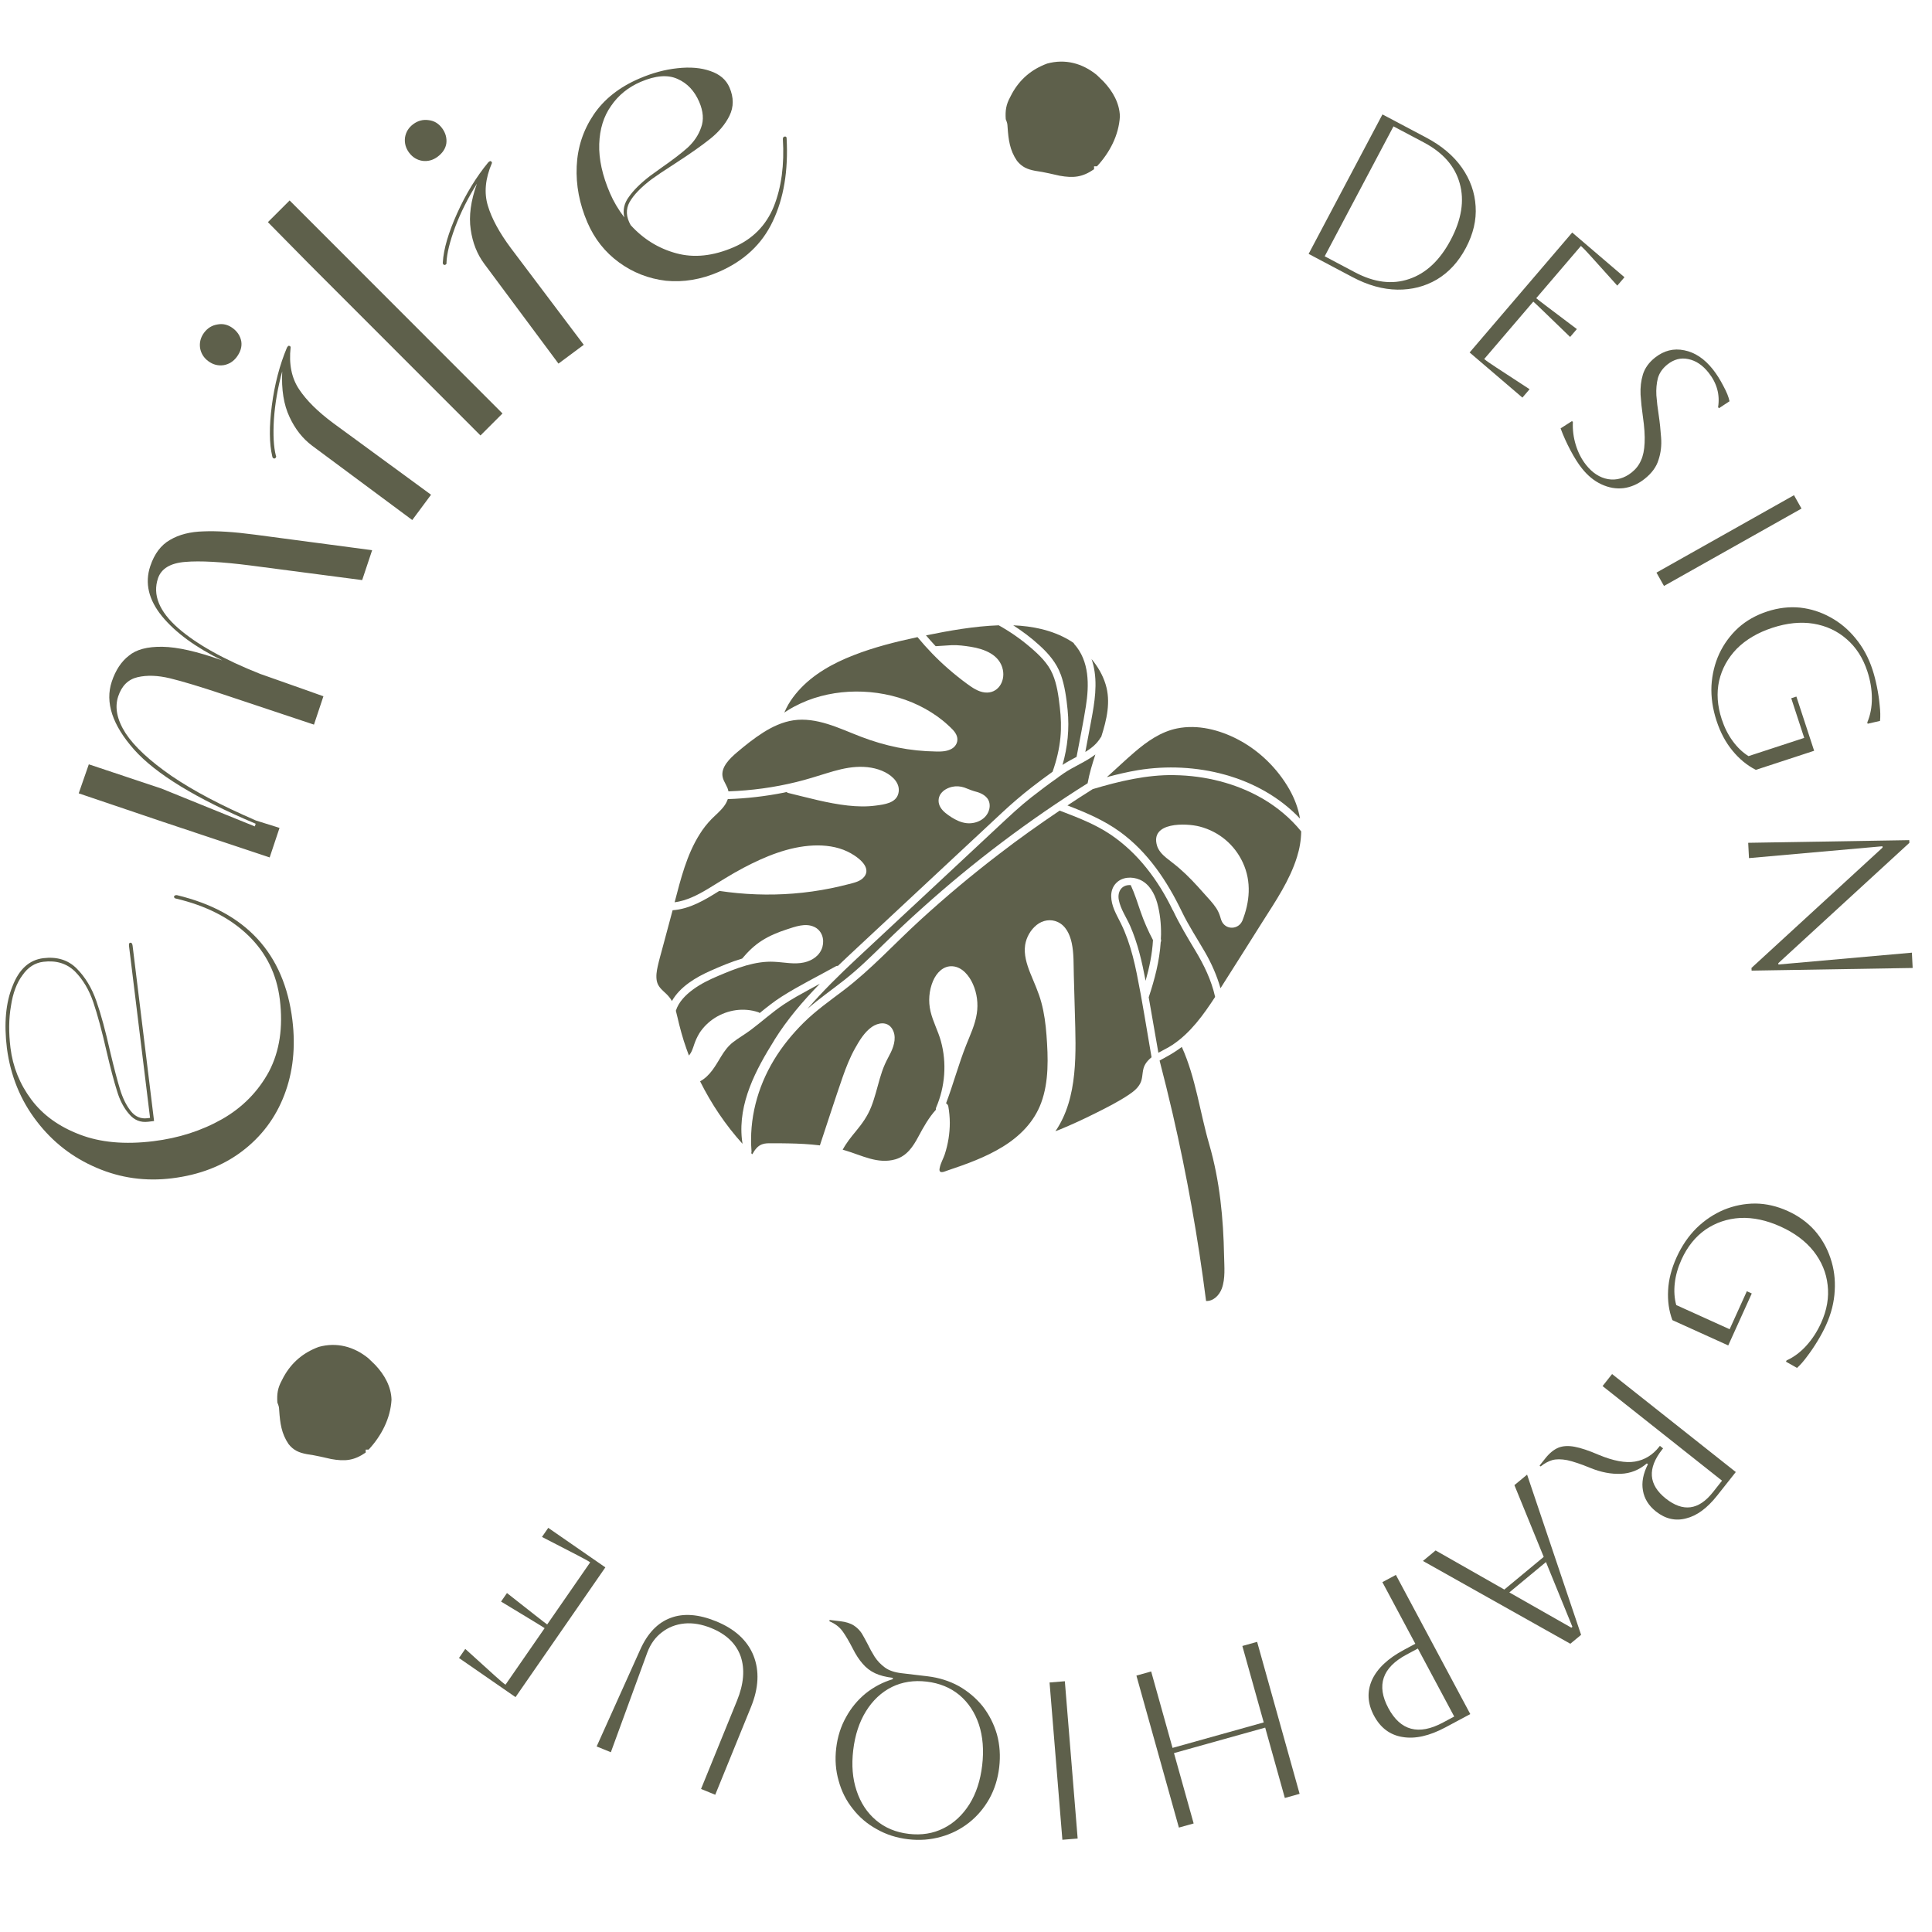 <?xml version="1.0" encoding="UTF-8"?>
<svg xmlns="http://www.w3.org/2000/svg" width="155" height="155" viewBox="0 0 155 155" fill="none">
  <g clip-path="url(#clip0_2143_260)">
    <g clip-path="url(#clip1_2143_260)">
      <path d="M56.092 82.917C56.411 82.412 56.85 81.983 57.351 81.663C58.39 81.01 59.66 80.819 60.829 81.205C60.882 81.222 60.916 81.244 60.946 81.275C61.521 80.809 62.101 80.34 62.732 79.944C64.126 79.06 65.616 78.328 67.056 77.524C67.113 77.492 67.171 77.486 67.226 77.489C67.728 77.006 68.233 76.534 68.739 76.063L76.537 68.791C77.826 67.588 79.111 66.393 80.4 65.19C81.164 64.478 81.947 63.807 82.773 63.163C83.321 62.74 83.877 62.32 84.445 61.917C84.76 61.026 84.985 60.109 85.075 59.17C85.154 58.362 85.122 57.544 85.027 56.739C84.924 55.848 84.801 54.897 84.443 54.069C84.073 53.205 83.37 52.538 82.669 51.938C81.884 51.264 81.031 50.673 80.125 50.167C78.163 50.238 76.21 50.585 74.291 50.974C74.543 51.272 74.8 51.562 75.066 51.842C75.498 51.823 75.921 51.78 76.352 51.761C76.865 51.743 77.385 51.811 77.889 51.891C78.97 52.067 80.21 52.525 80.457 53.735C80.655 54.69 80.047 55.67 79.006 55.555C78.476 55.497 78.005 55.169 77.581 54.859C77.067 54.483 76.566 54.083 76.086 53.663C75.193 52.888 74.367 52.03 73.61 51.115C71.868 51.488 70.132 51.92 68.473 52.571C66.831 53.21 65.223 54.096 64.039 55.434C63.744 55.769 63.472 56.13 63.248 56.515C63.122 56.726 63.02 56.95 62.924 57.172C63.03 57.103 63.127 57.031 63.235 56.968C63.559 56.767 63.898 56.588 64.249 56.426C65.623 55.793 67.147 55.492 68.657 55.48C70.202 55.471 71.751 55.76 73.184 56.358C73.886 56.651 74.559 57.023 75.182 57.465C75.481 57.679 75.772 57.91 76.043 58.162C76.313 58.413 76.638 58.687 76.763 59.047C76.903 59.456 76.72 59.863 76.357 60.07C75.972 60.291 75.524 60.302 75.097 60.292C74.062 60.277 73.032 60.172 72.016 59.968C71.014 59.765 70.031 59.475 69.076 59.108C68.176 58.763 67.299 58.364 66.378 58.081C65.496 57.812 64.575 57.651 63.657 57.788C62.784 57.917 61.973 58.298 61.237 58.763C60.484 59.24 59.786 59.801 59.106 60.377C58.575 60.83 57.813 61.547 57.975 62.33C58.057 62.745 58.37 63.064 58.441 63.489C60.278 63.425 62.115 63.178 63.897 62.738C64.707 62.541 65.493 62.291 66.288 62.045C67.07 61.802 67.873 61.581 68.691 61.531C69.483 61.482 70.313 61.592 71.026 61.963C71.643 62.284 72.263 62.883 72.076 63.651C71.888 64.433 70.94 64.539 70.269 64.629C69.522 64.731 68.761 64.708 68.014 64.626C66.4 64.447 64.82 63.999 63.242 63.618C63.183 63.603 63.141 63.577 63.103 63.541C63.028 63.559 62.953 63.577 62.884 63.593C61.399 63.888 59.9 64.059 58.389 64.111C58.318 64.325 58.204 64.532 58.061 64.714C57.779 65.085 57.411 65.382 57.083 65.714C56.725 66.082 56.406 66.486 56.138 66.92C55.094 68.566 54.615 70.516 54.123 72.389C55.078 72.261 55.943 71.822 56.765 71.329C57.72 70.751 58.653 70.147 59.641 69.627C61.369 68.716 63.282 67.92 65.253 67.833C66.182 67.794 67.136 67.91 67.989 68.317C68.626 68.619 69.999 69.502 69.332 70.345C69.041 70.712 68.537 70.816 68.115 70.926C67.637 71.049 67.157 71.165 66.677 71.261C65.674 71.466 64.663 71.607 63.646 71.688C61.672 71.844 59.675 71.77 57.708 71.475C56.546 72.202 55.349 72.927 53.962 73.027C53.696 74.024 53.428 75.016 53.161 76.013C53.029 76.512 52.881 77.009 52.77 77.514C52.686 77.895 52.618 78.304 52.694 78.701C52.784 79.161 53.117 79.418 53.438 79.721C53.624 79.898 53.782 80.091 53.907 80.309C54.56 79.157 55.828 78.403 57.01 77.881C57.833 77.516 58.678 77.159 59.543 76.903C60.003 76.352 60.522 75.842 61.131 75.459C61.743 75.069 62.414 74.795 63.102 74.57C63.789 74.346 64.602 74.032 65.313 74.357C65.93 74.637 66.157 75.331 65.985 75.958C65.793 76.646 65.188 77.061 64.518 77.213C63.721 77.391 62.918 77.199 62.118 77.162C61.351 77.12 60.593 77.252 59.86 77.458C59.835 77.466 59.811 77.474 59.787 77.482C59.049 77.696 58.337 77.99 57.64 78.286C56.925 78.588 56.221 78.927 55.592 79.391C55.012 79.818 54.447 80.377 54.222 81.089C54.321 81.451 54.396 81.827 54.489 82.191C54.601 82.637 54.723 83.073 54.859 83.51C54.988 83.903 55.122 84.294 55.269 84.681C55.497 84.43 55.597 84.078 55.703 83.764C55.807 83.465 55.935 83.179 56.102 82.907L56.092 82.917ZM75.474 63.688C75.683 63.382 76.042 63.204 76.393 63.123C76.713 63.052 77.051 63.078 77.361 63.18C77.626 63.27 77.874 63.393 78.15 63.473C78.53 63.566 78.918 63.704 79.181 64.012C79.399 64.267 79.446 64.618 79.362 64.938C79.156 65.726 78.316 66.123 77.549 66.041C77.11 65.994 76.695 65.797 76.321 65.559C76.004 65.35 75.648 65.106 75.451 64.77C75.243 64.423 75.25 64.013 75.472 63.682L75.474 63.688Z" fill="#5E604B"></path>
      <path d="M93.478 84.846C93.334 84.92 93.184 84.996 93.031 85.087C93.398 86.496 93.748 87.917 94.076 89.332C95.223 94.298 96.118 99.319 96.761 104.375C97.342 104.402 97.817 103.921 98.019 103.386C98.321 102.58 98.221 101.614 98.205 100.763C98.151 97.757 97.86 94.727 97.018 91.822C96.264 89.228 95.933 86.469 94.814 83.994C94.392 84.309 93.952 84.589 93.476 84.84L93.478 84.846Z" fill="#5E604B"></path>
      <path d="M94.09 73.032C93.517 71.834 92.819 70.689 91.988 69.65C91.167 68.62 90.2 67.7 89.11 66.962C87.849 66.111 86.421 65.572 85.013 65.033C83.348 66.156 81.714 67.315 80.124 68.542C77.954 70.203 75.858 71.962 73.842 73.803C71.789 75.677 69.906 77.761 67.69 79.444C66.59 80.279 65.468 81.067 64.481 82.042C63.572 82.944 62.749 83.947 62.086 85.048C60.759 87.248 60.088 89.785 60.293 92.368C60.299 92.427 60.287 92.472 60.266 92.513C60.297 92.543 60.327 92.574 60.357 92.605C60.542 92.266 60.772 91.939 61.133 91.808C61.384 91.712 61.65 91.72 61.913 91.723C62.35 91.722 62.794 91.72 63.235 91.732C64.081 91.747 64.936 91.787 65.778 91.892C66.386 90.07 66.971 88.234 67.602 86.417C67.877 85.634 68.181 84.855 68.588 84.124C68.936 83.501 69.349 82.808 69.946 82.389C70.451 82.04 71.174 81.926 71.563 82.519C71.944 83.108 71.752 83.837 71.477 84.416C71.32 84.739 71.139 85.05 70.996 85.375C70.829 85.749 70.7 86.138 70.586 86.529C70.363 87.288 70.187 88.066 69.895 88.8C69.605 89.54 69.166 90.153 68.664 90.758C68.268 91.234 67.896 91.703 67.607 92.239C67.666 92.254 67.725 92.268 67.785 92.289C69.125 92.68 70.425 93.424 71.849 93.006C72.769 92.732 73.257 91.981 73.687 91.175C74.096 90.409 74.513 89.668 75.086 89.032C75.076 88.981 75.076 88.92 75.103 88.857C75.824 87.194 75.972 85.277 75.484 83.52C75.26 82.71 74.847 81.962 74.655 81.148C74.463 80.334 74.53 79.47 74.856 78.697C75.136 78.049 75.678 77.463 76.431 77.523C77.204 77.583 77.765 78.29 78.057 78.955C78.385 79.691 78.49 80.526 78.366 81.321C78.232 82.207 77.843 83.014 77.519 83.833C76.909 85.365 76.485 86.971 75.9 88.515C75.99 88.567 76.061 88.659 76.081 88.761C76.157 89.198 76.198 89.633 76.201 90.074C76.201 90.937 76.062 91.791 75.797 92.605C75.678 92.963 75.469 93.31 75.395 93.681C75.374 93.783 75.337 93.938 75.441 94.006C75.578 94.097 75.856 93.958 75.99 93.915C77.518 93.401 79.062 92.855 80.446 92.002C81.819 91.159 82.97 90.008 83.535 88.464C84.158 86.765 84.093 84.837 83.958 83.046C83.891 82.164 83.777 81.277 83.542 80.416C83.32 79.592 82.963 78.832 82.646 78.046C82.37 77.347 82.13 76.57 82.245 75.812C82.344 75.189 82.682 74.596 83.173 74.204C83.648 73.824 84.29 73.71 84.852 73.967C85.516 74.267 85.834 74.972 85.981 75.65C86.163 76.495 86.124 77.384 86.15 78.245C86.18 79.241 86.203 80.239 86.233 81.235C86.319 84.38 86.521 88.065 84.675 90.755C84.795 90.709 84.914 90.663 85.034 90.617C86.001 90.219 86.948 89.781 87.885 89.311C88.793 88.858 89.724 88.391 90.574 87.82C90.977 87.552 91.397 87.211 91.557 86.731C91.704 86.275 91.624 85.805 91.887 85.373C92.017 85.154 92.196 84.98 92.386 84.822C91.996 82.578 91.65 80.327 91.197 78.097C91.009 77.173 90.783 76.255 90.465 75.366C90.313 74.941 90.142 74.521 89.94 74.111C89.757 73.736 89.55 73.369 89.391 72.986C89.113 72.302 88.978 71.456 89.526 70.869C90.014 70.343 90.816 70.305 91.443 70.576C92.195 70.9 92.624 71.677 92.839 72.436C93.067 73.258 93.158 74.132 93.147 74.985C93.145 75.102 93.141 75.212 93.132 75.33C93.16 75.416 93.164 75.51 93.121 75.585C93.024 77.098 92.637 78.57 92.159 80.011C92.422 81.494 92.679 82.98 92.934 84.46C93.315 84.246 93.725 84.058 94.072 83.822C95.514 82.862 96.545 81.424 97.487 79.981C97.187 78.632 96.595 77.419 95.887 76.243C95.255 75.193 94.632 74.153 94.109 73.047L94.09 73.032Z" fill="#5E604B"></path>
      <path d="M85.103 54.111C85.427 55.018 85.559 56.021 85.654 56.969C85.803 58.476 85.65 59.94 85.243 61.371C85.281 61.344 85.32 61.318 85.358 61.292C85.681 61.085 86.025 60.904 86.37 60.723C86.623 59.377 86.902 58.028 87.117 56.667C87.387 54.962 87.41 53.038 86.181 51.666C86.161 51.645 86.153 51.621 86.143 51.59C86.014 51.503 85.884 51.417 85.743 51.334C84.394 50.545 82.838 50.231 81.289 50.167C82.031 50.645 82.744 51.179 83.399 51.781C84.116 52.43 84.757 53.178 85.093 54.101L85.103 54.111Z" fill="#5E604B"></path>
      <path d="M62.125 83.438C63.158 81.782 64.42 80.309 65.776 78.921C65.507 79.064 65.239 79.212 64.971 79.361C64.257 79.751 63.537 80.142 62.864 80.594C61.931 81.218 61.098 81.987 60.199 82.654C59.745 82.993 59.25 83.27 58.799 83.622C58.408 83.927 58.115 84.328 57.857 84.752C57.393 85.516 56.967 86.314 56.168 86.752C57.072 88.569 58.212 90.263 59.572 91.768C59.554 91.651 59.534 91.529 59.522 91.41C59.211 88.482 60.642 85.819 62.131 83.436L62.125 83.438Z" fill="#5E604B"></path>
      <path d="M92.502 75.421C92.113 74.685 91.779 73.931 91.508 73.143C91.261 72.429 91.039 71.707 90.719 71.016C90.698 71.016 90.682 71.008 90.662 71.007C89.969 70.989 89.636 71.554 89.76 72.2C89.901 72.942 90.373 73.603 90.671 74.287C91.284 75.69 91.626 77.188 91.908 78.686C92.212 77.622 92.44 76.528 92.502 75.421Z" fill="#5E604B"></path>
      <path d="M94.225 62.184C91.979 62.151 89.801 62.673 87.667 63.309C86.985 63.736 86.314 64.173 85.638 64.618C87.117 65.188 88.569 65.801 89.858 66.738C92.093 68.365 93.629 70.676 94.821 73.147C95.365 74.274 96.054 75.312 96.677 76.393C97.207 77.314 97.627 78.27 97.918 79.283C99.053 77.505 100.171 75.719 101.298 73.937C102.342 72.291 103.474 70.63 104.057 68.747C104.265 68.088 104.383 67.397 104.391 66.701C103.531 65.637 102.46 64.751 101.28 64.063C99.147 62.831 96.674 62.226 94.233 62.188L94.225 62.184ZM99.656 73.897C99.353 74.553 98.427 74.625 98.054 73.979C97.95 73.802 97.92 73.588 97.843 73.395C97.771 73.195 97.674 73.002 97.558 72.83C97.279 72.411 96.908 72.036 96.577 71.662C95.955 70.955 95.311 70.262 94.598 69.646C94.261 69.355 93.899 69.093 93.56 68.816C93.247 68.559 92.95 68.248 92.827 67.853C92.246 65.93 95.157 66.024 96.262 66.316C97.794 66.718 99.044 67.764 99.71 69.204C100.421 70.738 100.27 72.377 99.658 73.903L99.656 73.897Z" fill="#5E604B"></path>
      <path d="M84.906 62.357C84.906 62.357 84.879 62.38 84.867 62.384C84.139 62.894 83.426 63.432 82.724 63.981C81.809 64.702 81.054 65.418 80.197 66.214C78.924 67.405 77.649 68.59 76.376 69.781C73.822 72.159 71.274 74.534 68.722 76.918C67.346 78.204 66.005 79.519 64.78 80.939C65.728 80.112 66.765 79.393 67.749 78.616C68.89 77.719 69.917 76.704 70.953 75.693C71.942 74.724 72.951 73.775 73.982 72.854C78.111 69.139 82.555 65.79 87.257 62.839C87.397 62.052 87.632 61.289 87.881 60.528C87.112 61.119 86.174 61.481 85.368 62.023C85.214 62.127 85.064 62.245 84.904 62.351L84.906 62.357Z" fill="#5E604B"></path>
      <path d="M87.07 60.331C87.557 60.029 88.001 59.68 88.304 59.167C88.318 59.148 88.335 59.136 88.349 59.118C88.788 57.745 89.135 56.293 88.695 54.887C88.466 54.147 88.069 53.468 87.573 52.876C87.623 53.029 87.675 53.189 87.713 53.346C88.072 54.833 87.82 56.349 87.543 57.826C87.386 58.665 87.228 59.498 87.072 60.338L87.07 60.331Z" fill="#5E604B"></path>
      <path d="M103.44 63.322C102.479 61.639 101.025 60.219 99.313 59.324C97.835 58.551 96.087 58.103 94.433 58.44C93.133 58.702 92.023 59.486 91.034 60.333C90.271 60.983 89.55 61.681 88.799 62.348C89.628 62.124 90.459 61.928 91.308 61.786C95.876 61.04 101.028 62.222 104.296 65.672C104.161 64.847 103.853 64.05 103.44 63.322Z" fill="#5E604B"></path>
    </g>
    <path d="M87.982 6.006C88.109 6.124 88.237 6.247 88.364 6.374C88.426 6.436 88.487 6.493 88.548 6.554C89.271 7.324 89.819 8.273 89.847 9.341C89.757 10.852 89.035 12.236 88.01 13.341H87.774V13.577C86.839 14.224 86.111 14.295 85.006 14.097C84.727 14.035 84.444 13.974 84.165 13.908C83.792 13.823 83.429 13.761 83.051 13.705C82.427 13.587 81.993 13.407 81.587 12.897C81.01 12.047 80.906 11.211 80.836 10.2C80.817 9.898 80.817 9.898 80.689 9.562C80.642 8.878 80.713 8.401 81.043 7.791C81.091 7.697 81.143 7.602 81.19 7.508C81.832 6.346 82.763 5.562 84.01 5.099C85.46 4.703 86.834 5.076 87.982 6.006Z" fill="#5E604B"></path>
    <path d="M29.546 108.965C29.673 109.083 29.801 109.205 29.928 109.333C29.99 109.394 30.051 109.451 30.112 109.512C30.835 110.282 31.383 111.232 31.411 112.299C31.322 113.811 30.599 115.194 29.574 116.3H29.338V116.536C28.403 117.183 27.675 117.254 26.57 117.055C26.291 116.994 26.008 116.932 25.729 116.866C25.356 116.781 24.993 116.72 24.615 116.663C23.991 116.545 23.557 116.366 23.151 115.856C22.574 115.005 22.471 114.17 22.4 113.159C22.381 112.856 22.381 112.856 22.253 112.521C22.206 111.836 22.277 111.359 22.608 110.75C22.655 110.656 22.707 110.561 22.754 110.467C23.396 109.305 24.327 108.521 25.573 108.058C27.023 107.661 28.398 108.034 29.546 108.965Z" fill="#5E604B"></path>
    <path d="M14.108 72.088C14.02 72.077 13.972 72.029 13.961 71.945C13.956 71.903 13.984 71.867 14.045 71.838C14.085 71.811 14.137 71.805 14.204 71.818C19.717 73.142 22.802 76.483 23.458 81.84C23.725 84.021 23.509 86.025 22.808 87.852C22.108 89.678 20.981 91.181 19.427 92.36C17.873 93.539 15.995 94.263 13.793 94.533C11.676 94.792 9.664 94.512 7.758 93.692C5.831 92.875 4.228 91.631 2.949 89.961C1.646 88.272 0.848 86.317 0.554 84.097C0.311 82.106 0.462 80.443 1.007 79.109C1.53 77.755 2.352 77.01 3.474 76.872C4.575 76.737 5.469 77.015 6.155 77.704C6.841 78.394 7.367 79.265 7.732 80.316C8.095 81.346 8.466 82.709 8.845 84.403C9.154 85.698 9.416 86.698 9.632 87.402C9.847 88.106 10.132 88.684 10.489 89.135C10.845 89.585 11.287 89.778 11.817 89.713L12.039 89.686L10.351 75.901C10.33 75.732 10.362 75.642 10.447 75.631C10.553 75.618 10.616 75.697 10.637 75.866L12.36 89.937L11.883 89.996C11.27 90.071 10.761 89.864 10.357 89.376C9.932 88.891 9.61 88.275 9.389 87.528C9.145 86.763 8.864 85.701 8.548 84.343C8.176 82.712 7.822 81.401 7.486 80.411C7.15 79.42 6.662 78.599 6.023 77.946C5.364 77.296 4.515 77.035 3.477 77.162C2.8 77.245 2.242 77.603 1.804 78.237C1.342 78.853 1.034 79.675 0.88 80.704C0.703 81.714 0.69 82.833 0.84 84.062C1.027 85.586 1.583 86.969 2.509 88.21C3.434 89.45 4.731 90.388 6.399 91.022C8.046 91.658 10.013 91.837 12.3 91.556C14.333 91.308 16.174 90.717 17.822 89.784C19.449 88.854 20.701 87.583 21.578 85.971C22.432 84.341 22.723 82.414 22.45 80.19C22.201 78.157 21.358 76.445 19.919 75.052C18.457 73.64 16.519 72.653 14.108 72.088Z" fill="#5E604B"></path>
    <path d="M29.856 44.141L29.056 46.539L20.07 45.364C17.783 45.073 16.049 44.979 14.869 45.08C13.668 45.174 12.936 45.616 12.672 46.405C12.234 47.721 12.77 49.046 14.281 50.382C15.778 51.691 17.978 52.919 20.878 54.067L22.629 54.684L24.288 55.271L24.349 55.291L25.827 55.818L25.948 55.858L25.189 58.135L17.964 55.726C16.061 55.091 14.621 54.656 13.643 54.42C12.665 54.184 11.798 54.153 11.042 54.328C10.287 54.504 9.767 55.016 9.484 55.866C9.187 56.757 9.386 57.745 10.08 58.831C10.782 59.897 12.009 61.038 13.763 62.252C15.504 63.44 17.76 64.631 20.533 65.825L19.066 65.37L22.304 66.382L22.425 66.423L21.635 68.791L13.044 65.926L6.315 63.648L7.125 61.32L12.954 63.264L20.442 66.301L20.512 66.088C15.743 64.071 12.492 62.087 10.758 60.137C9.011 58.16 8.414 56.342 8.968 54.682C9.271 53.772 9.727 53.08 10.334 52.608C10.928 52.109 11.829 51.869 13.036 51.89C14.244 51.91 15.822 52.268 17.772 52.963L17.833 52.983C15.687 51.931 14.079 50.753 13.006 49.451C11.92 48.122 11.603 46.779 12.055 45.423C12.386 44.432 12.912 43.73 13.634 43.319C14.363 42.887 15.26 42.658 16.326 42.631C17.399 42.584 18.775 42.672 20.455 42.895L29.856 44.141Z" fill="#5E604B"></path>
    <path d="M23.08 27.805C23.131 27.736 23.182 27.721 23.233 27.759C23.28 27.768 23.308 27.802 23.317 27.861C23.166 29.21 23.393 30.336 23.999 31.237C24.588 32.126 25.499 33.028 26.733 33.944L34.582 39.691L33.075 41.721L25.058 35.77C24.288 35.197 23.678 34.426 23.229 33.456C22.764 32.472 22.568 31.251 22.642 29.791C22.285 31.094 22.064 32.377 21.976 33.641C21.901 34.887 21.953 35.855 22.131 36.546C22.17 36.601 22.164 36.663 22.113 36.731C22.075 36.783 22.023 36.798 21.959 36.777C21.895 36.756 21.857 36.701 21.843 36.611C21.599 35.58 21.588 34.217 21.81 32.522C22.032 30.827 22.436 29.28 23.023 27.882L23.08 27.805ZM18.994 28.638C18.727 28.998 18.378 29.217 17.948 29.296C17.5 29.362 17.088 29.255 16.711 28.976C16.351 28.709 16.132 28.36 16.053 27.929C15.987 27.482 16.094 27.069 16.373 26.692C16.653 26.316 17.017 26.094 17.465 26.028C17.895 25.949 18.299 26.049 18.676 26.329C19.052 26.609 19.28 26.964 19.359 27.394C19.421 27.812 19.299 28.227 18.994 28.638Z" fill="#5E604B"></path>
    <path d="M38.548 34.936L24.795 21.174L21.493 17.823L23.236 16.082L40.314 33.172L38.548 34.936Z" fill="#5E604B"></path>
    <path d="M39.254 12.962C39.322 12.911 39.376 12.911 39.414 12.963C39.456 12.984 39.473 13.025 39.465 13.085C38.93 14.332 38.823 15.476 39.143 16.514C39.45 17.535 40.062 18.662 40.978 19.894L46.834 27.663L44.805 29.171L38.848 21.159C38.276 20.389 37.915 19.474 37.765 18.415C37.603 17.339 37.769 16.113 38.261 14.737C37.544 15.882 36.96 17.046 36.512 18.231C36.08 19.402 35.85 20.344 35.822 21.057C35.843 21.121 35.819 21.178 35.75 21.229C35.699 21.267 35.646 21.267 35.59 21.229C35.535 21.19 35.514 21.126 35.527 21.036C35.591 19.978 35.974 18.67 36.676 17.111C37.378 15.553 38.212 14.189 39.177 13.019L39.254 12.962ZM35.102 12.58C34.742 12.847 34.345 12.957 33.91 12.908C33.462 12.842 33.098 12.621 32.818 12.244C32.551 11.884 32.442 11.487 32.49 11.052C32.556 10.604 32.778 10.241 33.154 9.96C33.531 9.68 33.943 9.573 34.391 9.639C34.826 9.688 35.183 9.901 35.463 10.277C35.743 10.654 35.859 11.06 35.81 11.495C35.749 11.913 35.513 12.274 35.102 12.58Z" fill="#5E604B"></path>
    <path d="M62.806 11.133C62.823 11.009 62.879 10.95 62.974 10.956C63.061 10.942 63.106 10.992 63.109 11.107C63.248 13.695 62.878 15.91 61.999 17.752C61.139 19.585 59.69 20.941 57.653 21.819C56.242 22.426 54.833 22.661 53.427 22.524C52.031 22.358 50.774 21.866 49.655 21.047C48.536 20.228 47.694 19.163 47.128 17.85C46.487 16.361 46.2 14.858 46.267 13.343C46.335 11.827 46.786 10.448 47.621 9.206C48.457 7.963 49.678 6.996 51.285 6.304C52.323 5.857 53.342 5.58 54.342 5.475C55.361 5.361 56.241 5.435 56.981 5.697C57.741 5.951 58.256 6.391 58.526 7.018C58.872 7.821 58.872 8.576 58.526 9.283C58.191 9.961 57.678 10.577 56.987 11.13C56.296 11.683 55.36 12.342 54.179 13.106C53.306 13.668 52.675 14.09 52.286 14.374C51.427 15.023 50.833 15.639 50.504 16.222C50.194 16.797 50.226 17.41 50.599 18.062C51.615 19.181 52.834 19.934 54.255 20.32C55.676 20.707 57.209 20.546 58.855 19.837C60.383 19.179 61.459 18.089 62.081 16.567C62.694 15.025 62.936 13.214 62.806 11.133ZM51.398 6.568C50.399 6.999 49.608 7.642 49.024 8.497C48.431 9.333 48.115 10.352 48.075 11.554C48.035 12.755 48.323 14.072 48.939 15.502C49.226 16.168 49.61 16.816 50.09 17.445C49.952 16.855 50.074 16.302 50.457 15.789C50.831 15.256 51.393 14.7 52.143 14.122L53.1 13.431C53.975 12.822 54.665 12.293 55.169 11.844C55.683 11.367 56.044 10.828 56.25 10.228C56.475 9.62 56.424 8.934 56.095 8.169C55.715 7.288 55.138 6.677 54.365 6.336C53.582 5.976 52.594 6.054 51.398 6.568Z" fill="#5E604B"></path>
    <path d="M104.988 20.369L110.912 9.179L114.429 11.041C115.665 11.696 116.617 12.5 117.285 13.454C117.953 14.408 118.321 15.442 118.386 16.554C118.458 17.656 118.197 18.767 117.605 19.886C117.013 21.005 116.238 21.85 115.28 22.421C114.329 22.981 113.271 23.253 112.106 23.237C110.941 23.221 109.741 22.886 108.505 22.231L104.988 20.369ZM114.225 11.425L111.796 10.139L106.278 20.561L108.708 21.847C110.253 22.666 111.7 22.845 113.048 22.385C114.407 21.931 115.521 20.884 116.39 19.243C117.259 17.602 117.499 16.091 117.11 14.712C116.732 13.339 115.771 12.243 114.225 11.425Z" fill="#5E604B"></path>
    <path d="M117.905 28.278L126.134 18.656L130.327 22.242L129.751 22.915L127.616 20.542C127.241 20.126 126.98 19.856 126.834 19.73L123.248 23.923C123.367 24.025 123.663 24.254 124.136 24.611L126.508 26.401L125.967 27.033L123.83 24.968C123.405 24.556 123.132 24.3 123.013 24.198L119.075 28.803C119.24 28.944 119.552 29.163 120.011 29.461L122.715 31.226L122.139 31.899L117.905 28.278Z" fill="#5E604B"></path>
    <path d="M125.203 34.368L126.121 33.78L126.188 33.865C126.159 34.488 126.238 35.102 126.425 35.708C126.612 36.313 126.886 36.843 127.245 37.296C127.754 37.939 128.341 38.32 129.005 38.44C129.679 38.553 130.313 38.373 130.909 37.901C131.239 37.639 131.487 37.32 131.651 36.944C131.822 36.578 131.919 36.109 131.943 35.536C131.974 34.973 131.927 34.264 131.803 33.409C131.717 32.815 131.656 32.233 131.619 31.662C131.592 31.084 131.655 30.542 131.808 30.036C131.971 29.523 132.293 29.075 132.775 28.693C133.493 28.124 134.276 27.927 135.122 28.103C135.978 28.271 136.743 28.78 137.417 29.631C137.717 30.009 137.996 30.449 138.255 30.951C138.524 31.446 138.691 31.86 138.755 32.193L137.905 32.752L137.838 32.666C137.997 31.663 137.743 30.741 137.077 29.9C136.598 29.295 136.056 28.932 135.452 28.81C134.858 28.681 134.301 28.823 133.781 29.235C133.393 29.542 133.136 29.907 133.01 30.33C132.901 30.755 132.86 31.218 132.887 31.719C132.925 32.212 132.985 32.726 133.069 33.259C133.161 33.879 133.226 34.496 133.267 35.111C133.315 35.734 133.246 36.327 133.06 36.889C132.892 37.453 132.519 37.964 131.943 38.42C131.414 38.84 130.848 39.087 130.247 39.164C129.656 39.233 129.067 39.13 128.48 38.856C127.902 38.591 127.376 38.161 126.905 37.566C126.605 37.188 126.301 36.706 125.991 36.121C125.681 35.535 125.418 34.951 125.203 34.368Z" fill="#5E604B"></path>
    <path d="M132.894 45.94L143.927 39.729L144.531 40.801L133.498 47.011L132.894 45.94Z" fill="#5E604B"></path>
    <path d="M143.707 56.019L144.12 55.884L145.544 60.233L140.868 61.764C140.168 61.409 139.544 60.897 138.994 60.226C138.449 59.567 138.022 58.768 137.715 57.828C137.4 56.866 137.264 55.927 137.307 55.012C137.361 54.093 137.57 53.239 137.932 52.447C138.307 51.652 138.816 50.959 139.459 50.368C140.107 49.788 140.878 49.352 141.772 49.059C142.665 48.766 143.545 48.663 144.41 48.747C145.279 48.843 146.094 49.103 146.854 49.527C147.626 49.947 148.299 50.513 148.875 51.225C149.462 51.934 149.914 52.769 150.229 53.732C150.364 54.145 150.481 54.601 150.582 55.101C150.686 55.612 150.759 56.108 150.803 56.589C150.857 57.066 150.866 57.482 150.83 57.836L149.839 58.065L149.806 57.962C150.057 57.373 150.18 56.723 150.176 56.014C150.173 55.304 150.053 54.589 149.816 53.867C149.464 52.79 148.908 51.925 148.149 51.273C147.401 50.617 146.511 50.204 145.478 50.034C144.461 49.872 143.368 49.983 142.199 50.365C141.03 50.748 140.078 51.307 139.342 52.043C138.621 52.787 138.147 53.646 137.921 54.621C137.706 55.592 137.775 56.616 138.127 57.693C138.345 58.358 138.637 58.941 139.004 59.443C139.375 59.956 139.8 60.362 140.279 60.662L144.748 59.199L143.707 56.019Z" fill="#5E604B"></path>
    <path d="M140.254 67.616L153.174 67.403L153.185 67.62L142.671 77.272L142.677 77.38L153.386 76.43L153.449 77.658L140.528 77.871L140.517 77.654L151.032 68.002L151.026 67.894L140.317 68.844L140.254 67.616Z" fill="#5E604B"></path>
    <path d="M140.146 103.593L140.541 103.772L138.653 107.941L134.172 105.911C133.895 105.177 133.781 104.377 133.829 103.512C133.872 102.658 134.097 101.78 134.505 100.879C134.923 99.957 135.457 99.173 136.107 98.527C136.767 97.886 137.499 97.397 138.301 97.059C139.113 96.725 139.957 96.558 140.831 96.557C141.7 96.567 142.563 96.766 143.42 97.154C144.277 97.542 144.996 98.059 145.576 98.706C146.152 99.364 146.577 100.106 146.852 100.932C147.137 101.763 147.251 102.636 147.195 103.55C147.149 104.469 146.917 105.39 146.499 106.312C146.32 106.708 146.099 107.124 145.835 107.56C145.566 108.008 145.285 108.423 144.992 108.807C144.71 109.195 144.436 109.508 144.17 109.745L143.285 109.245L143.33 109.146C143.913 108.881 144.443 108.485 144.919 107.96C145.396 107.434 145.79 106.825 146.104 106.133C146.572 105.101 146.746 104.088 146.627 103.094C146.519 102.105 146.141 101.199 145.495 100.377C144.854 99.57 143.973 98.913 142.853 98.406C141.733 97.898 140.653 97.667 139.613 97.713C138.579 97.774 137.649 98.088 136.824 98.653C136.009 99.224 135.368 100.026 134.9 101.058C134.612 101.696 134.433 102.323 134.365 102.941C134.292 103.57 134.331 104.156 134.481 104.701L138.765 106.641L140.146 103.593Z" fill="#5E604B"></path>
    <path d="M139.259 118.098L137.755 119.998C136.961 120.999 136.134 121.606 135.275 121.817C134.417 122.046 133.61 121.86 132.854 121.262C132.268 120.797 131.92 120.237 131.809 119.58C131.691 118.933 131.824 118.231 132.208 117.474L132.123 117.406C131.506 117.933 130.809 118.211 130.031 118.241C129.254 118.272 128.446 118.116 127.608 117.776C126.842 117.461 126.217 117.251 125.732 117.144C125.25 117.054 124.851 117.053 124.535 117.141C124.211 117.239 123.9 117.408 123.602 117.649L123.517 117.581L123.978 117C124.307 116.584 124.656 116.299 125.024 116.145C125.385 116 125.82 115.975 126.329 116.07C126.838 116.166 127.476 116.379 128.244 116.711C129.435 117.208 130.413 117.39 131.179 117.258C131.945 117.127 132.586 116.735 133.103 116.082L133.17 115.997L133.425 116.2L133.358 116.285C132.153 117.806 132.249 119.121 133.648 120.229C135.029 121.322 136.284 121.155 137.414 119.728L138.155 118.792L128.571 111.201L129.334 110.237L139.259 118.098Z" fill="#5E604B"></path>
    <path d="M122.515 118.307L126.848 131.16L125.984 131.875L114.159 125.232L115.175 124.389L120.688 127.526L123.849 124.906L121.498 119.149L122.515 118.307ZM126.15 130.516L124.029 125.321L121.09 127.756L126.066 130.586L126.15 130.516Z" fill="#5E604B"></path>
    <path d="M111.989 126.351L117.958 137.517L115.964 138.583C114.677 139.271 113.53 139.528 112.521 139.356C111.519 139.195 110.756 138.625 110.233 137.646C109.711 136.668 109.658 135.712 110.074 134.778C110.497 133.855 111.352 133.049 112.639 132.362L113.548 131.876L110.905 126.931L111.989 126.351ZM115.759 138.2L116.668 137.714L113.752 132.259L112.843 132.745C110.897 133.785 110.41 135.214 111.382 137.033C112.354 138.851 113.813 139.24 115.759 138.2Z" fill="#5E604B"></path>
    <path d="M100.856 131.722L104.265 143.915L103.08 144.247L101.503 138.603L94.186 140.648L95.764 146.292L94.58 146.623L91.171 134.429L92.355 134.098L94.07 140.23L101.386 138.185L99.671 132.053L100.856 131.722Z" fill="#5E604B"></path>
    <path d="M85.43 134.882L86.458 147.502L85.232 147.601L84.204 134.982L85.43 134.882Z" fill="#5E604B"></path>
    <path d="M80.163 141.795C80.053 142.717 79.79 143.554 79.374 144.306C78.943 145.068 78.4 145.708 77.744 146.226C77.074 146.753 76.325 147.132 75.496 147.362C74.654 147.602 73.772 147.667 72.85 147.558C71.928 147.449 71.092 147.18 70.341 146.751C69.577 146.333 68.937 145.789 68.421 145.121C67.892 144.463 67.513 143.714 67.285 142.874C67.044 142.044 66.977 141.168 67.087 140.245C67.195 139.335 67.456 138.51 67.872 137.77C68.275 137.029 68.8 136.393 69.446 135.862C70.09 135.344 70.815 134.962 71.621 134.718L71.634 134.61C71.059 134.542 70.582 134.418 70.203 134.24C69.823 134.061 69.495 133.81 69.217 133.486C68.928 133.16 68.661 132.752 68.415 132.261C68.109 131.667 67.836 131.203 67.596 130.871C67.346 130.526 66.995 130.26 66.543 130.072L66.556 129.965L67.4 130.065C67.868 130.12 68.236 130.237 68.507 130.414C68.777 130.592 68.994 130.812 69.157 131.074C69.308 131.335 69.458 131.608 69.606 131.892C69.772 132.24 69.962 132.584 70.176 132.925C70.392 133.254 70.668 133.542 71.003 133.788C71.327 134.021 71.765 134.17 72.316 134.235L74.399 134.482C75.321 134.591 76.164 134.855 76.928 135.274C77.679 135.702 78.319 136.246 78.848 136.903C79.364 137.572 79.743 138.321 79.984 139.151C80.213 139.991 80.272 140.873 80.163 141.795ZM78.798 141.633C78.942 140.412 78.854 139.314 78.532 138.341C78.209 137.38 77.689 136.596 76.971 135.989C76.252 135.394 75.378 135.035 74.348 134.913C73.319 134.791 72.385 134.936 71.547 135.346C70.707 135.769 70.017 136.416 69.477 137.287C68.937 138.158 68.595 139.198 68.452 140.407C68.308 141.617 68.398 142.702 68.722 143.663C69.043 144.636 69.563 145.426 70.28 146.033C70.998 146.641 71.871 147.005 72.901 147.127C73.931 147.249 74.865 147.099 75.705 146.676C76.531 146.264 77.22 145.623 77.772 144.754C78.311 143.895 78.653 142.854 78.798 141.633Z" fill="#5E604B"></path>
    <path d="M57.382 143.989L56.243 143.525L59.122 136.456C59.673 135.105 59.773 133.915 59.423 132.888C59.058 131.866 58.272 131.11 57.066 130.619C56.307 130.31 55.589 130.187 54.912 130.25C54.22 130.319 53.616 130.555 53.101 130.957C52.574 131.355 52.184 131.899 51.928 132.589L49.007 140.578L47.868 140.114L51.359 132.357C51.949 131.035 52.765 130.182 53.807 129.799C54.837 129.412 56.05 129.502 57.446 130.071C58.953 130.685 59.954 131.6 60.448 132.817C60.938 134.045 60.871 135.424 60.248 136.954L57.382 143.989Z" fill="#5E604B"></path>
    <path d="M48.566 125.747L41.36 136.157L36.824 133.018L37.328 132.289L39.694 134.432C40.109 134.808 40.396 135.05 40.555 135.16L43.694 130.624C43.565 130.535 43.248 130.337 42.741 130.03L40.199 128.491L40.673 127.807L43.009 129.643C43.474 130.009 43.771 130.237 43.9 130.326L47.349 125.344C47.17 125.221 46.837 125.034 46.35 124.785L43.481 123.305L43.985 122.576L48.566 125.747Z" fill="#5E604B"></path>
  </g>
  <defs>
    <clipPath id="clip0_2143_260">
      <rect width="155" height="155" fill="white"></rect>
    </clipPath>
    <clipPath id="clip1_2143_260">
      <rect width="53.735" height="58.773" fill="white" transform="translate(46.011 59.21) rotate(-18.108)"></rect>
    </clipPath>
  </defs>
</svg>
